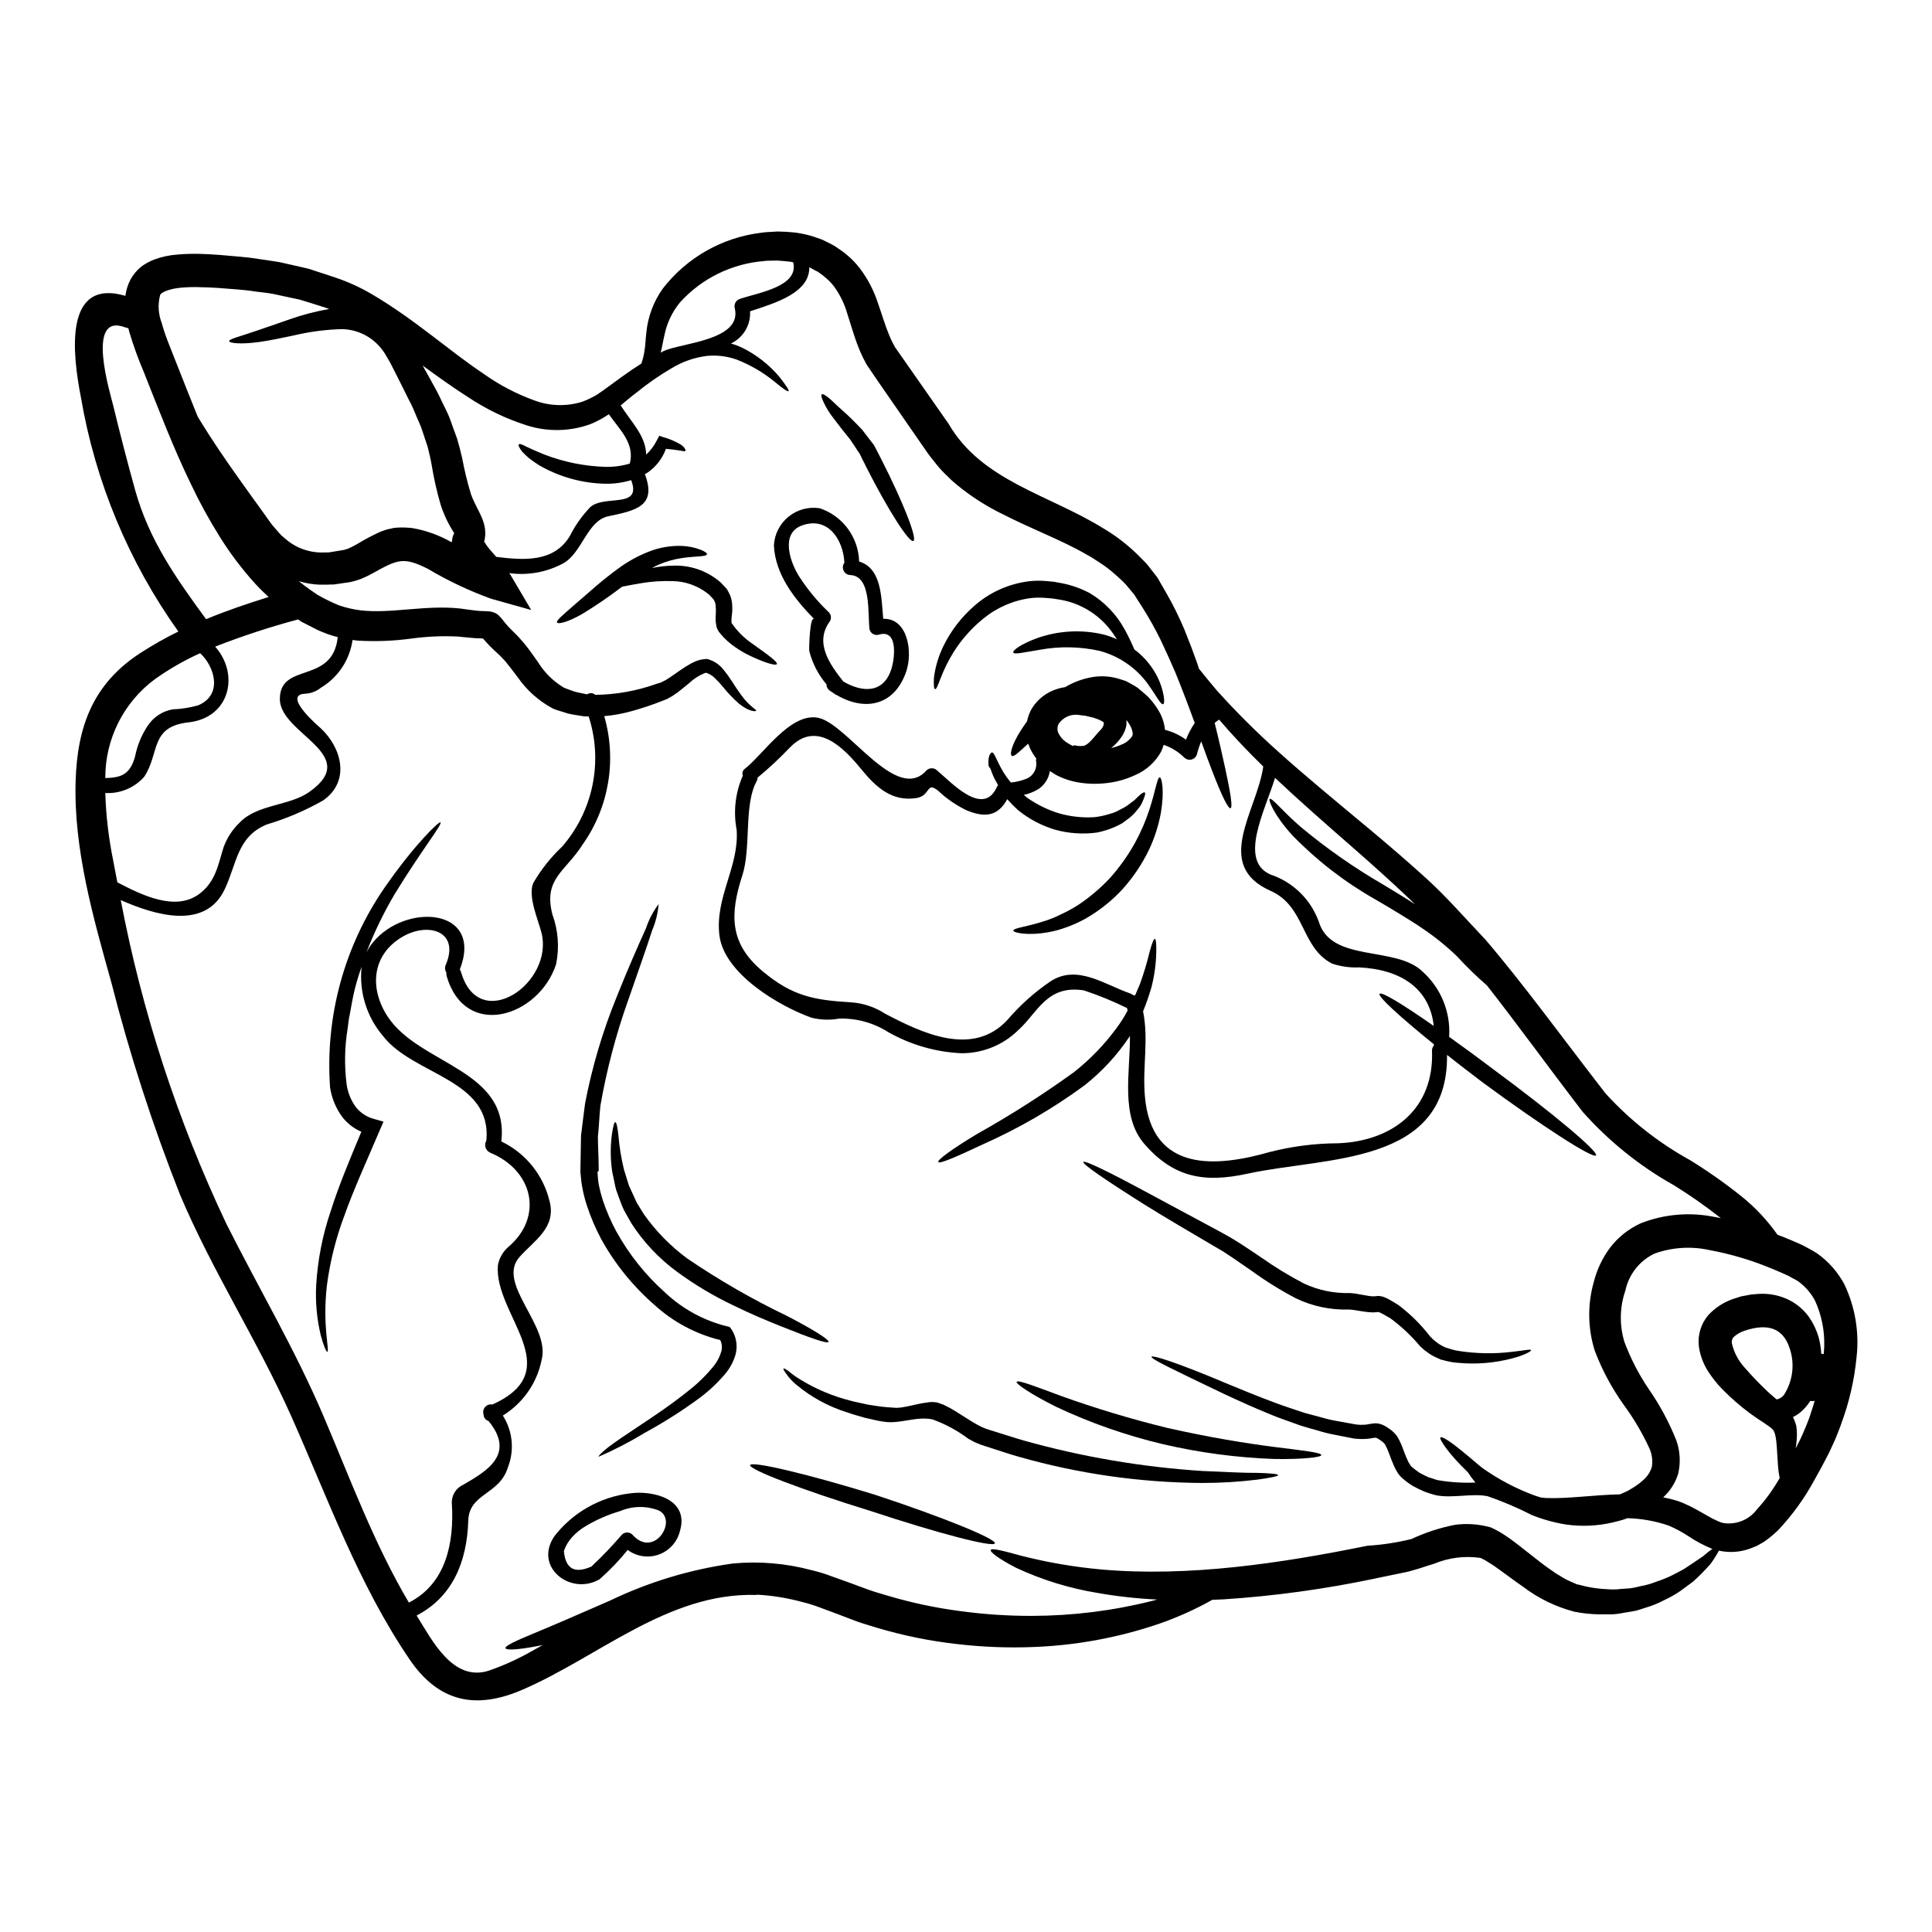 <?xml version="1.0" encoding="UTF-8"?>
<!-- Uploaded to: ICON Repo, www.svgrepo.com, Generator: ICON Repo Mixer Tools -->
<svg fill="#000000" width="800px" height="800px" version="1.1" viewBox="144 144 512 512" xmlns="http://www.w3.org/2000/svg">
 <g>
  <path d="m632.77 484.35c2.875 6.027 3.996 12.746 3.231 19.379-0.578 5.957-1.926 11.812-3.996 17.422-0.426 1.352-1.059 2.727-1.574 4.106-0.609 1.379-1.059 2.332-1.773 3.863-1.242 2.41-2.516 4.816-3.863 7.176h-0.004c-2.609 4.809-5.832 9.258-9.586 13.238-1.055 1.012-2.18 1.949-3.363 2.809-0.633 0.453-1.508 0.902-2.246 1.328-0.688 0.293-1.008 0.422-1.855 0.738-2.629 0.953-5.477 1.141-8.207 0.531-0.656 1.211-1.391 2.375-2.199 3.488-1.457 1.668-3.016 3.246-4.66 4.723-1.059 0.789-2.195 1.613-3.414 2.516-1.328 0.898-2.727 1.691-4.184 2.363-1.578 0.84-3.238 1.516-4.953 2.016-0.902 0.266-1.801 0.633-2.777 0.848-0.977 0.211-1.969 0.316-2.969 0.5v-0.004c-1.035 0.23-2.09 0.371-3.148 0.426h-3.445c-2.188-0.031-4.367-0.262-6.512-0.688-4.953-1.281-9.598-3.539-13.664-6.644-2.062-1.406-4.023-2.914-6.008-4.328-0.98-0.711-1.969-1.43-2.891-1.969h0.004c-0.75-0.512-1.547-0.957-2.379-1.324-4.152-0.605-8.387-0.074-12.258 1.535-1.27 0.395-2.543 0.789-3.812 1.215l-1.883 0.555-0.477 0.133-0.555 0.156-0.234 0.055-0.98 0.211c-2.621 0.527-5.269 1.086-7.941 1.641l-0.004 0.008c-13.207 2.777-26.594 4.606-40.062 5.481-0.953 0.055-1.883 0.082-2.832 0.105-4.531 2.543-9.277 4.68-14.188 6.379-10.77 3.664-22.02 5.734-33.387 6.144-6.711 0.258-13.43-0.008-20.098-0.789-7.199-0.805-14.312-2.254-21.254-4.328-1.773-0.578-3.68-1.082-5.348-1.691s-3.281-1.27-4.926-1.879c-1.641-0.605-3.18-1.18-4.766-1.773-1.488-0.574-3.008-1.051-4.555-1.43-3.848-1.059-7.797-1.719-11.781-1.969-0.273 0.031-0.547 0.051-0.82 0.051-23.191-0.582-41.539 16.418-61.742 25.129-12.203 5.266-22.109 3.441-29.945-8.129-13.555-19.965-21.555-42.508-31.324-64.418-8.922-19.992-20.914-38.441-29.441-58.617-7.266-18.375-13.355-37.199-18.23-56.348-4.793-17.102-10.031-35.453-9.445-53.402 0.449-14.352 4.606-25.656 17.074-33.781v-0.004c3.266-2.113 6.652-4.031 10.145-5.746-13.172-18.469-22-39.672-25.816-62.031-2.195-11.254-4.723-31.742 11.785-26.926h-0.004c0.191-1.488 0.637-2.93 1.324-4.262 0.711-1.324 1.676-2.492 2.832-3.445 1.066-0.789 2.234-1.43 3.469-1.906 2.051-0.758 4.199-1.215 6.383-1.348 1.918-0.16 3.844-0.211 5.769-0.16 1.969 0.051 3.469 0.156 5.375 0.293 3.523 0.344 6.992 0.504 10.484 1.109 1.746 0.27 3.469 0.477 5.215 0.789l5.238 1.18 2.598 0.605 2.363 0.789c1.574 0.5 3.125 1.004 4.66 1.535v-0.004c3.309 1.117 6.496 2.566 9.508 4.332 11.543 6.777 20.469 14.984 29.602 21.074 4.164 2.977 8.715 5.371 13.527 7.121 4.078 1.531 8.551 1.66 12.711 0.371 0.938-0.336 1.848-0.746 2.727-1.219 0.438-0.211 0.863-0.449 1.27-0.715l1.43-0.98c1.828-1.324 3.602-2.621 5.348-3.894 1.637-1.18 3.254-2.273 4.894-3.309l0.004 0.004c0.41-1.141 0.691-2.32 0.848-3.519 0.238-1.27 0.27-3.074 0.477-4.723 0.41-4.176 1.902-8.172 4.328-11.598 6.344-8.223 15.719-13.562 26.027-14.828 1.402-0.238 2.914-0.211 4.394-0.344 1.484 0.023 3.019 0.102 4.582 0.266 1.621 0.211 3.227 0.559 4.793 1.031l2.516 0.875 2.383 1.191 0.27 0.16 0.105 0.051 0.055 0.027 0.344 0.184 1.059 0.715v0.004c0.723 0.453 1.414 0.957 2.066 1.504 1.371 1.117 2.606 2.387 3.68 3.789 2.086 2.766 3.695 5.863 4.766 9.16 1.082 3.07 1.906 5.93 2.992 8.527 0.266 0.688 0.527 1.18 0.789 1.773l0.582 1.059 0.211 0.426 0.129 0.156c0.902 1.324 1.828 2.621 2.754 3.938 3.68 5.269 7.477 10.672 11.305 16.176 8.711 15.039 26.449 18.691 40.801 27.551h0.004c3.648 2.137 6.992 4.754 9.953 7.773 0.738 0.789 1.613 1.574 2.168 2.305 0.555 0.73 1.141 1.48 1.695 2.195l0.422 0.527 0.105 0.133 0.238 0.348 0.027 0.078 0.184 0.293 0.711 1.242c0.477 0.82 0.957 1.641 1.406 2.438h0.004c1.766 3.09 3.344 6.281 4.727 9.559 1.27 3.125 2.41 6.144 3.441 9.055 0.16 0.449 0.293 0.898 0.426 1.352 1.43 1.773 2.969 3.68 4.723 5.746l-0.004-0.004c5.18 5.754 10.672 11.223 16.449 16.375 6.777 6.117 14.957 12.844 24.355 20.68 4.688 3.918 9.664 8.18 14.855 12.895 5.191 4.715 10.09 10.352 15.516 16.07 10.191 11.914 20.414 26.051 31.883 40.824 6.457 7.09 14.035 13.062 22.434 17.688 4.688 2.894 9.199 6.07 13.504 9.508 3.668 2.941 6.902 6.387 9.609 10.23 0.531 0.211 1.035 0.371 1.539 0.582 1.453 0.582 2.992 1.242 4.328 1.828 0.793 0.348 1.559 0.742 2.305 1.18 0.816 0.406 1.605 0.867 2.359 1.375 3 2.129 5.461 4.926 7.191 8.168zm-5.481 18.5h0.004c0.523-4.891-0.293-9.836-2.363-14.297-1.086-1.988-2.606-3.711-4.449-5.031-0.492-0.312-1.004-0.598-1.535-0.844-0.527-0.344-1.086-0.637-1.668-0.875-1.43-0.637-2.672-1.18-4.023-1.723-5.219-2.16-10.648-3.766-16.203-4.793-4.852-1.074-9.91-0.754-14.586 0.926-3.973 1.895-6.832 5.535-7.734 9.84-1.5 4.363-1.594 9.086-0.266 13.504 1.656 4.457 3.844 8.695 6.516 12.629 2.918 4.215 5.352 8.742 7.254 13.504 1.012 2.836 1.184 5.906 0.504 8.84-0.734 2.41-2.109 4.582-3.973 6.277 1.281 0.246 2.543 0.562 3.789 0.953 4.844 1.641 8.762 4.894 11.941 5.82 3.465 0.629 6.988-0.754 9.105-3.57 2.312-2.539 4.336-5.328 6.035-8.316-0.23-1.07-0.379-2.16-0.449-3.254-0.082-1.379-0.184-3.047-0.32-5.004-0.133-1.773-0.371-4.106-1.18-4.688-0.609-0.766-3.332-2.277-5.797-4.106-2.633-1.949-5.109-4.098-7.41-6.43-1.395-1.43-2.644-2.992-3.738-4.66-1.297-1.996-2.152-4.242-2.512-6.594-0.41-3.051 0.508-6.133 2.512-8.469 1.793-1.926 4.031-3.383 6.516-4.242l1.641-0.527 0.184-0.055 0.105-0.051c0.051 0 0.449-0.105 0.449-0.105l0.344-0.055 0.691-0.129c0.473-0.105 0.871-0.184 1.402-0.27l1.934-0.156c2.5-0.168 5.004 0.258 7.309 1.242 2.289 0.98 4.285 2.531 5.801 4.504 1.312 1.785 2.289 3.797 2.883 5.93 0.359 1.371 0.578 2.769 0.66 4.184 0.215 0.02 0.422 0.051 0.633 0.098zm-3.336 15.438c0.348-1.008 0.66-2.012 0.953-3.047-0.391 0.074-0.789 0.086-1.18 0.027-0.754 1.223-1.715 2.305-2.836 3.203-0.539 0.418-1.125 0.773-1.746 1.059 0.391 0.766 0.691 1.574 0.902 2.41 0.113 0.734 0.164 1.477 0.156 2.223-0.012 1.188-0.117 2.371-0.32 3.543-0.027 0.055-0.027 0.133-0.051 0.188 0.426-0.852 0.875-1.668 1.297-2.543s1.086-2.41 1.539-3.523 0.914-2.262 1.289-3.531zm-7.203-4.609c2.449-3.777 2.973-8.488 1.406-12.707-1.691-4.871-5.586-6.406-11.781-4.328-1.078 0.344-2.07 0.91-2.914 1.664-0.426 0.441-0.613 1.062-0.504 1.668 0.562 2.461 1.77 4.727 3.496 6.566 1.926 2.223 3.969 4.344 6.117 6.356 0.738 0.688 1.508 1.324 2.273 1.969h0.004c0.75-0.16 1.426-0.578 1.902-1.18zm-18.289-47.16c0.527 0.082 1.031 0.211 1.574 0.293-3.965-3.125-8.102-6.023-12.391-8.684-9.094-5.094-17.273-11.672-24.199-19.461-9.398-12.234-17.527-23.512-25.414-33.547v0.004c-2.773-2.394-5.402-4.949-7.871-7.652-2.844-2.754-5.926-5.242-9.215-7.441-1.828-1.27-3.836-2.488-5.93-3.785-2.094-1.301-4.328-2.594-6.617-3.938h-0.004c-8.023-4.559-15.363-10.227-21.805-16.832-4.953-5.402-6.492-9.445-6.117-9.746 0.578-0.449 3.281 3.148 8.312 7.477 6.84 5.695 14.145 10.797 21.844 15.254 2.277 1.375 4.504 2.723 6.621 4.051 0.582 0.371 1.137 0.738 1.719 1.137-0.555-0.555-1.113-1.137-1.691-1.668-4.953-4.684-9.746-8.973-14.328-12.988-7.914-6.906-14.957-13.102-21.047-18.848-2.754 8.867-9.668 21.867-1.242 25.605v-0.004c5.973 1.98 10.707 6.598 12.84 12.52 3.309 10.961 20.469 6.25 27.551 13.266 4.84 4.375 7.414 10.723 6.984 17.234 3.543 2.543 7.438 5.375 11.465 8.422 15.914 11.73 28.199 22.043 27.457 23.008-0.738 0.965-14.273-7.731-30.184-19.461-3.281-2.488-6.406-4.898-9.293-7.176 0.344 29.391-32.09 26.926-52.922 31.488-11.336 2.461-19.488 1.086-27.273-7.871-6.406-7.383-3.785-18.715-3.836-28.645v-0.004c-0.07 0.094-0.133 0.191-0.188 0.293-3.258 4.867-7.262 9.191-11.863 12.816-8.359 6.148-17.363 11.375-26.848 15.594-7.086 3.332-11.594 5.293-11.887 4.723-0.293-0.57 3.629-3.445 10.406-7.523l0.004 0.004c8.82-4.941 17.352-10.387 25.547-16.309 4.258-3.359 8.043-7.277 11.254-11.648 1.105-1.477 2.094-3.039 2.957-4.668-0.051-0.234-0.129-0.477-0.184-0.738h-0.004c-0.062 0.008-0.125-0.004-0.184-0.027-3.625-1.777-7.367-3.305-11.199-4.578-9.875-1.574-12.262 5.926-17.422 10.535v0.004c-3.988 3.918-9.359 6.113-14.957 6.113-6.875-0.297-13.582-2.231-19.562-5.641-3.867-2.445-8.375-3.68-12.945-3.539-2.426 0.438-4.918 0.359-7.312-0.238-8.496-3.019-23.113-11.594-24.402-21.762-1.27-10.09 5.269-18.27 4.555-28.039-0.918-4.84-0.344-9.844 1.641-14.352-0.258-0.664-0.027-1.418 0.555-1.828 4.793-3.707 12.125-15.09 19.516-13.477 7.731 1.695 20.68 22.848 28.594 13.926 0.781-0.766 2.031-0.766 2.809 0 3.543 2.914 12.203 12.594 15.859 4.367l-0.004 0.004c0.086-0.156 0.191-0.301 0.32-0.422-0.105-0.211-0.211-0.395-0.293-0.582h0.004c-0.656-1.066-1.184-2.203-1.578-3.391-0.105-0.504-0.688-0.98-0.688-1.406v-1.137c0-1.352 0.609-2.144 0.902-2.195 0.715-0.211 1.484 3.121 3.938 6.566 0.32 0.449 0.742 0.902 1.086 1.402v-0.004c1.504-0.133 2.977-0.5 4.367-1.086 1.75-0.848 2.703-2.777 2.305-4.684 0-0.195 0.027-0.391 0.078-0.582-0.934-1.18-1.656-2.512-2.141-3.934-0.027 0.023-0.055 0.051-0.078 0.051-2.305 2.117-3.734 3.523-4.262 3.176-0.527-0.348-0.211-2.168 1.508-5.293h-0.004c0.77-1.324 1.609-2.606 2.516-3.84 0.234-1.211 0.676-2.375 1.297-3.445 1.512-2.434 3.84-4.246 6.566-5.113 0.73-0.25 1.484-0.426 2.25-0.527 2.258-1.348 4.742-2.254 7.336-2.68 2.309-0.363 4.668-0.199 6.906 0.477l1.75 0.555c0.555 0.238 1.082 0.586 1.641 0.875 0.559 0.289 1.059 0.609 1.574 0.953l1.406 1.18 1.375 1.219 1.141 1.301c0.867 1.062 1.609 2.215 2.227 3.441 0.582 1.266 0.957 2.617 1.109 4.004 2 0.504 3.887 1.387 5.555 2.602 0.59-1.559 1.367-3.039 2.316-4.41-1.484-4.106-3.203-8.633-5.191-13.527-1.18-2.703-2.434-5.535-3.809-8.418v-0.004c-1.453-2.957-3.062-5.84-4.82-8.629-0.453-0.688-0.902-1.434-1.379-2.144l-0.688-1.086-0.16-0.266-0.477-0.555c-0.582-0.688-1.16-1.406-1.77-2.121-0.562-0.605-1.152-1.18-1.777-1.719-1.246-1.164-2.559-2.254-3.938-3.258-1.508-0.953-2.965-2.039-4.633-2.914-6.516-3.785-14.297-6.644-22.344-10.75v0.004c-4.262-2.086-8.266-4.652-11.941-7.652-0.969-0.781-1.891-1.621-2.754-2.516-0.926-0.867-1.793-1.797-2.594-2.777-0.789-1.035-1.617-1.969-2.387-3.047l-1.969-2.832c-3.809-5.512-7.547-10.934-11.227-16.227-0.902-1.352-1.797-2.648-2.699-3.973l-0.184-0.238-0.32-0.555-0.078-0.133-0.266-0.527-0.555-1.059c-0.375-0.848-0.824-1.746-1.113-2.543-1.301-3.227-2.117-6.352-3.019-9.055l0.004-0.004c-0.715-2.457-1.824-4.781-3.285-6.883-0.688-0.941-1.484-1.797-2.379-2.543-0.441-0.406-0.91-0.781-1.406-1.117l-0.66-0.477-0.234-0.129-0.48-0.238-1.613-0.875c0.105 6.777-8.973 9.477-15.699 11.676h-0.004c0.215 3.609-1.785 6.984-5.055 8.527 0.934 0.262 1.844 0.598 2.723 1.004 3.914 1.887 7.379 4.586 10.168 7.918 1.746 2.223 2.57 3.496 2.363 3.707-0.207 0.211-1.484-0.633-3.652-2.465-3.055-2.5-6.488-4.5-10.168-5.93-2.547-0.887-5.262-1.207-7.945-0.926-3.219 0.422-6.32 1.504-9.105 3.18-3.383 1.973-6.606 4.211-9.641 6.691-1.297 0.98-2.594 2.094-3.973 3.231 2.863 4.504 6.648 8.051 6.754 13.027h0.004c1.125-1.035 2.059-2.266 2.754-3.629l0.715-1.352 1.086 0.371c1.625 0.449 3.184 1.113 4.633 1.969 1.082 0.742 1.379 1.539 1.18 1.695-0.195 0.156-0.789-0.023-1.828-0.184-0.789-0.133-1.883-0.238-3.309-0.395h0.004c-0.945 2.606-2.691 4.844-4.992 6.387-0.188 0.117-0.383 0.223-0.582 0.316 3.148 8.445-2.144 9.586-9.691 11.172-5.613 1.18-6.883 9.562-11.859 12.422-4.387 2.398-9.426 3.328-14.379 2.644 0.078 0.105 0.156 0.211 0.238 0.348l5.559 9.422-10.586-2.965c-5.824-2.102-11.438-4.754-16.758-7.918-6.516-3.281-8.051-2.512-14.535 1.086l-1.574 0.824-1.773 0.789-0.004-0.004c-0.676 0.246-1.363 0.461-2.062 0.633l-0.531 0.133-0.582 0.105-0.789 0.105c-1.031 0.156-2.066 0.316-3.07 0.449-1.246 0.055-2.57 0.055-3.812 0.055v0.004c-1.867-0.082-3.719-0.395-5.512-0.93 0.953 0.789 1.969 1.535 2.965 2.25 0.688 0.477 1.328 0.93 1.969 1.352 1.867 1.078 3.801 2.023 5.797 2.836 1.84 0.617 3.742 1.051 5.668 1.293 8.078 0.93 16.973-1.453 26.238-0.5 1.059 0.129 2.117 0.289 3.148 0.422 1.031 0.133 2.117 0.266 2.832 0.266l0.66 0.027 0.902 0.027c0.582 0.039 1.156 0.172 1.695 0.391 0.445 0.176 0.848 0.445 1.18 0.789 0.27 0.266 0.559 0.582 0.742 0.789l0.211 0.293 0.004-0.004c0.535 0.711 1.109 1.391 1.719 2.039 0.66 0.66 1.297 1.324 1.969 1.969l0.238 0.238 0.32 0.344 0.133 0.133 0.477 0.555 0.953 1.086c1.43 1.77 2.566 3.441 3.598 4.894v0.004c1.66 2.688 3.926 4.945 6.621 6.594l0.211 0.133 0.531 0.211 1.215 0.449 1.215 0.422h0.004c0.34 0.102 0.688 0.18 1.035 0.238 0.688 0.133 1.352 0.266 2.012 0.426h0.191c0.656-0.445 1.535-0.379 2.117 0.16 5.582-0.066 11.113-1.07 16.363-2.965l0.93-0.266 0.184-0.105 0.449-0.211c0.492-0.223 0.961-0.484 1.406-0.789 0.953-0.609 1.969-1.352 2.965-2.039 1.008-0.707 2.051-1.363 3.125-1.969 0.574-0.309 1.176-0.57 1.797-0.785 0.707-0.207 1.438-0.332 2.172-0.371l0.102-0.027 0.16 0.027h0.004c1.719 0.434 3.242 1.434 4.328 2.836 0.809 0.988 1.559 2.023 2.254 3.098 0.965 1.57 2.016 3.094 3.148 4.551 1.855 2.273 3.336 2.887 3.231 3.227-0.027 0.27-1.988 0.238-4.555-1.906v0.004c-1.465-1.285-2.82-2.695-4.051-4.211-0.719-0.895-1.5-1.746-2.328-2.539-0.656-0.676-1.48-1.172-2.387-1.434-1.672 0.637-3.199 1.602-4.5 2.836-0.93 0.742-1.828 1.512-2.969 2.387-0.605 0.395-1.324 0.953-1.852 1.215l-0.426 0.238-0.234 0.129-0.098 0.078-0.375 0.156-0.926 0.371c-2.711 1.078-5.477 2.004-8.289 2.781-2.371 0.664-4.801 1.109-7.254 1.324 3.363 11.633 1.25 24.164-5.742 34.047-4.609 7.231-10.434 9.027-7.996 18.5h-0.004c1.551 4.227 1.891 8.805 0.98 13.215-4.582 13.953-24.094 20.148-29.016 3.07-0.066-0.297-0.086-0.602-0.055-0.902-0.398-0.582-0.469-1.324-0.184-1.969 3.863-9-4.66-11.492-11.488-7.477-8.023 4.723-8.844 13.555-3.894 21.129 8.418 12.816 32.301 13.926 30.129 33.094 6.398 3.07 11.082 8.848 12.762 15.742 1.934 7.125-4.156 10.566-7.992 14.934-6.144 7.047 8.34 18.164 5.902 27.246-1.23 6.121-4.953 11.453-10.273 14.719 2.629 4.113 3.121 9.238 1.324 13.777-2.25 7.281-10.273 6.777-10.484 14.082-0.344 11.203-4.394 20.332-13.684 25.129 0.023 0.051 0.078 0.129 0.105 0.184 3.938 6.25 9.5 17.578 19.113 14.402h-0.004c3.793-1.32 7.461-2.977 10.961-4.949 1.086-0.609 2.172-1.219 3.281-1.832-0.527 0.133-1.086 0.238-1.574 0.32-5.242 1.004-8.18 1.109-8.34 0.531-0.16-0.578 2.519-1.855 7.387-3.867 4.793-1.969 11.703-4.977 20.305-8.734h0.004c10.289-4.945 21.285-8.266 32.594-9.84 6.961-0.645 13.977-0.051 20.73 1.746 1.773 0.41 3.516 0.938 5.215 1.578 1.641 0.582 3.309 1.18 5.004 1.797 1.691 0.617 3.285 1.219 4.953 1.828 1.664 0.605 3.231 1.008 4.844 1.512v-0.004c6.434 1.934 13.016 3.332 19.68 4.188 6.238 0.844 12.527 1.258 18.82 1.242 10.695-0.02 21.348-1.34 31.723-3.938 0.531-0.129 1.008-0.266 1.484-0.395v0.004c-5.312-0.246-10.602-0.828-15.836-1.75-7.453-1.219-14.703-3.453-21.551-6.648-4.688-2.41-6.961-4.207-6.754-4.723 0.238-0.605 3.098 0.16 8.078 1.512 6.918 1.77 13.965 2.981 21.074 3.625 23.301 2.094 47.977-1.668 70.668-6.273 3.926-0.238 7.828-0.836 11.648-1.773 3.703-1.734 7.609-3.008 11.625-3.785 3.035-0.391 6.121-0.188 9.078 0.605l0.266 0.055 0.105 0.051v0.004c1.457 0.648 2.852 1.438 4.156 2.359 1.215 0.789 2.25 1.613 3.254 2.383 1.969 1.535 3.863 3.019 5.746 4.504 0.902 0.711 1.828 1.352 2.699 1.969l0.004-0.004c0.852 0.641 1.746 1.223 2.676 1.746 0.82 0.535 1.688 0.996 2.594 1.375l1.27 0.555 0.32 0.16 0.766 0.156v0.004c1.922 0.543 3.891 0.898 5.879 1.059l2.566 0.156c0.859 0.023 1.719-0.02 2.57-0.129 0.875-0.051 1.719-0.133 2.539-0.184 0.801-0.125 1.598-0.293 2.383-0.504 1.523-0.258 3.012-0.676 4.449-1.246 1.344-0.438 2.656-0.965 3.934-1.574 1.18-0.605 2.301-1.18 3.332-1.746 1.969-1.27 3.652-2.461 5.059-3.391 0.98-0.848 1.773-1.48 2.488-1.969v0.004c-2.215-0.902-4.336-2.027-6.324-3.363-1.652-1.09-3.398-2.031-5.219-2.809-3.539-1.219-7.242-1.879-10.984-1.969-0.211 0.078-0.426 0.156-0.609 0.234-1.004 0.348-2.223 0.637-3.309 0.902h-0.004c-4.051 0.945-8.242 1.125-12.363 0.531-3.082-0.496-6.102-1.332-9-2.492-3.766-1.926-7.656-3.59-11.652-4.977-4.078-0.898-9.344 0.609-13.82-0.289h0.004c-1.023-0.266-2.031-0.586-3.019-0.957-1.098-0.465-2.168-0.988-3.203-1.574-1.016-0.637-1.973-1.363-2.859-2.168-0.484-0.461-0.895-0.992-1.219-1.574-0.32-0.5-0.594-1.027-0.82-1.574-0.902-2.012-1.434-3.973-2.172-5.266-0.07-0.168-0.16-0.332-0.266-0.48l-0.238-0.234c-0.027-0.184-0.582-0.477-0.848-0.715v-0.004c-0.285-0.207-0.586-0.391-0.898-0.555-0.266-0.105-0.316-0.156-0.5-0.133-0.348-0.023-1.539 0.297-2.543 0.32v-0.004c-1 0.055-2 0.027-2.992-0.078-1.746-0.344-3.445-0.688-5.117-1.004-1.598-0.293-3.176-0.688-4.723-1.18-1.508-0.426-2.992-0.824-4.394-1.27-2.781-1.035-5.457-1.883-7.836-2.887-4.844-1.969-8.949-3.863-12.496-5.512-14.086-6.754-19.383-9.27-19.195-9.84 0.184-0.477 5.957 1.18 20.332 7.254 3.602 1.484 7.731 3.203 12.523 4.977 2.41 0.93 5.004 1.695 7.731 2.648 1.379 0.371 2.805 0.742 4.262 1.137h0.004c1.492 0.449 3.012 0.805 4.551 1.059 1.574 0.297 3.148 0.586 4.816 0.875h0.004c0.746 0.098 1.5 0.117 2.25 0.055 0.789 0 1.324-0.293 2.805-0.371h0.004c0.73 0 1.453 0.164 2.117 0.477 0.52 0.246 1.016 0.539 1.48 0.875 0.477 0.305 0.922 0.66 1.324 1.059 0.234 0.266 0.504 0.531 0.715 0.789v-0.004c0.18 0.25 0.34 0.516 0.477 0.789 1.137 2.039 1.574 3.938 2.363 5.559 0.137 0.406 0.332 0.789 0.582 1.137 0.16 0.312 0.367 0.598 0.609 0.852 0.664 0.559 1.352 1.082 2.066 1.574 0.82 0.453 1.574 0.824 2.461 1.219 0.953 0.234 1.641 0.609 2.648 0.789v-0.004c3.211 0.531 6.465 0.727 9.715 0.586-0.727-0.867-1.398-1.777-2.012-2.727-5.481-5.269-7.625-8.895-7.281-9.215 1.059-0.824 9.93 7.227 11.094 8.051 4.227 3.008 8.828 5.445 13.688 7.254 0.609 0.207 1.246 0.422 1.883 0.605 0.52 0.074 1.047 0.117 1.574 0.137 5.512 0.211 11.914-0.789 19.383-0.98 0.555-0.234 1.082-0.477 1.641-0.738l0.234-0.105 0.211-0.105 0.609-0.371c0.395-0.238 0.82-0.449 1.18-0.715l0.004-0.004c0.75-0.473 1.461-1.016 2.117-1.613 1.168-0.949 2.019-2.234 2.438-3.684 0.238-1.566 0.047-3.164-0.559-4.633-1.871-4.106-4.16-8.008-6.828-11.648-3.188-4.438-5.785-9.273-7.731-14.379-1.883-5.918-1.984-12.262-0.293-18.238 0.812-3.234 2.242-6.285 4.211-8.98 2.148-2.856 4.981-5.129 8.234-6.613 6.254-2.457 13.09-3.035 19.668-1.664zm-74.504-45.473c-0.004-0.105 0.004-0.211 0.023-0.316-9-7.281-14.879-12.652-14.375-13.344 0.504-0.688 6.195 2.805 14.352 8.496-1.086-10.031-8.844-14.984-19.75-15.512h-0.004c-2.441 0.105-4.883-0.234-7.203-1.008-8.34-4.328-6.992-15.145-16.285-19.285-15.305-6.805-3.652-21.051-1.934-32.938-4.555-4.449-8.418-8.582-11.703-12.445-0.426 0.293-0.789 0.582-1.18 0.875 1.18 4.723 2.09 8.789 2.805 12.074 1.43 6.617 2.012 10.352 1.402 10.535-0.609 0.184-2.273-3.176-4.723-9.504-0.926-2.363-1.934-5.117-3.047-8.207h0.004c-0.473 1.113-0.852 2.266-1.137 3.441-0.207 0.672-0.746 1.188-1.422 1.367-0.68 0.176-1.402-0.012-1.91-0.492-1.543-1.539-3.418-2.699-5.484-3.391-0.176 0.609-0.398 1.199-0.66 1.777-1.516 2.762-3.91 4.941-6.805 6.195-2.445 1.152-5.066 1.887-7.754 2.172-2.668 0.312-5.363 0.211-8-0.297-1.383-0.277-2.731-0.703-4.023-1.266l-0.504-0.238-0.238-0.105-0.477-0.234-0.688-0.426c-0.344-0.211-0.66-0.395-1.004-0.637v-0.004c-0.297 1.953-1.402 3.695-3.047 4.793-1.195 0.719-2.504 1.238-3.867 1.535 0.32 0.238 0.633 0.504 0.953 0.789v-0.004c2.598 1.82 5.465 3.215 8.5 4.133 3.019 0.844 6.164 1.176 9.297 0.98 1.344-0.156 2.672-0.441 3.965-0.848 0.59-0.156 1.164-0.352 1.727-0.586 0.527-0.266 1.031-0.527 1.508-0.789v0.004c0.883-0.434 1.711-0.977 2.461-1.613 0.648-0.426 1.234-0.93 1.75-1.508 0.953-0.902 1.613-1.352 1.879-1.219 0.266 0.129 0.105 0.902-0.477 2.223h-0.004c-0.305 0.82-0.762 1.574-1.348 2.223-0.707 0.953-1.543 1.801-2.488 2.516-0.531 0.395-1.086 0.789-1.668 1.219-0.652 0.375-1.324 0.707-2.012 1.004-1.516 0.66-3.102 1.148-4.723 1.461-3.715 0.492-7.488 0.223-11.098-0.785-3.562-1.078-6.879-2.84-9.77-5.184-0.996-0.91-1.941-1.875-2.832-2.887-2.383 4.367-5.691 5.059-10.75 2.965-2.738-1.316-5.262-3.039-7.477-5.117-3.309-2.754-1.988 1.242-5.852 1.855-6.461 1.008-10.672-2.805-14.641-7.68-4.633-5.664-11.754-12.988-18.797-5.797l-0.008-0.004c-2.723 2.863-5.613 5.562-8.656 8.078 0 0.332-0.082 0.66-0.242 0.953-3.441 6.223-1.402 17.605-3.785 24.938-3.332 10.301-3.469 18.004 5.348 25.391 7.969 6.691 13.777 7.68 23.617 8.266 3.172 0.242 6.234 1.281 8.898 3.019 9.289 4.844 23.137 11.758 32.434 1.574 3.312-3.863 7.125-7.273 11.332-10.141 7.086-4.656 14.43 0.875 21.152 3.18 0.285 0.094 0.543 0.246 0.766 0.449 0.18 0 0.359 0.027 0.531 0.078 0.449-1.031 0.875-2.012 1.27-2.965h0.004c1.039-2.871 1.918-5.797 2.625-8.766 0.578-2.066 1.031-3.258 1.324-3.258 0.293 0 0.449 1.27 0.395 3.543h-0.004c-0.066 3.188-0.512 6.359-1.32 9.445-0.621 2.109-1.344 4.188-2.176 6.223 1.535 7.57-0.184 14.613 0.477 22.434 1.719 20.547 19.246 18.797 33.043 14.852 5.945-1.527 12.055-2.309 18.191-2.324 14.508-0.586 25.496-9.137 24.859-24.574-0.012-0.465 0.148-0.918 0.453-1.27zm-80.012-81.836c0.555-0.555 0.129-2.488-1.434-4.398 0 0.449 0.027 0.93 0 1.352-0.188 1.051-0.586 2.055-1.18 2.941-0.77 1.199-1.738 2.254-2.863 3.125 0.938-0.207 1.852-0.508 2.727-0.902 1.109-0.414 2.066-1.152 2.75-2.117zm-7.414-3.707c-0.051-0.051-0.078-0.078-0.051-0.133-0.105 0-0.133 0-0.105-0.023l-0.004-0.004c-0.652-0.426-1.367-0.758-2.117-0.977-0.133-0.055-0.238-0.105-0.395-0.16l-0.582-0.129-1.215-0.293-0.609-0.133c-0.055 0-0.293-0.023-0.371-0.023l-0.98-0.133v-0.004c-2.16-0.391-4.344 0.535-5.562 2.359-0.375 0.738-0.402 1.602-0.078 2.363 0.453 0.965 1.145 1.793 2.012 2.41 0.32 0.238 0.875 0.504 1.301 0.789l0.527 0.27h0.078l0.105-0.078 0.238-0.105v-0.008c0.707 0.199 1.445 0.262 2.172 0.188h0.023c1.18 0 2.57-1.773 3.863-3.285 0.609-0.762 1.301-1.215 1.574-1.969h0.004c0.133-0.289 0.191-0.605 0.168-0.922zm-96.453-112.29c4.871-1.664 15.699-3.254 14.137-9.691l-0.711-0.156c-1.18-0.156-2.363-0.234-3.523-0.316-1.18 0.051-2.363-0.027-3.543 0.129v0.004c-8.5 0.688-16.422 4.578-22.168 10.879-2.125 2.555-3.57 5.606-4.207 8.867-0.395 1.613-0.559 2.992-0.98 4.527 0.234-0.129 0.504-0.266 0.738-0.395 4.66-2.219 21-2.805 18.895-11.414-0.262-1.043 0.336-2.109 1.363-2.434zm-39.715 55.23c3.863-3.496 13.824 0.555 10.91-7.199-2.156 0.652-4.398 0.973-6.648 0.953-6.254-0.09-12.379-1.785-17.789-4.922-1.008-0.664-1.883-1.246-2.648-1.855h-0.004c-0.629-0.543-1.227-1.117-1.797-1.723-0.789-1.031-1.113-1.691-0.902-1.93 0.211-0.234 0.93 0 2.066 0.633l1.969 0.902c0.789 0.344 1.695 0.711 2.699 1.137 5.227 2.023 10.762 3.133 16.363 3.285 2.141 0.039 4.277-0.258 6.328-0.875 1.352-5.348-2.594-8.844-5.562-13.078-1.539 1.059-3.188 1.949-4.922 2.648-5.441 1.961-11.383 2.062-16.891 0.289-5.516-1.762-10.758-4.297-15.57-7.519-4.051-2.566-7.992-5.43-11.965-8.312 1.004 1.773 2.012 3.574 3.043 5.481 0.789 1.355 1.484 2.805 2.199 4.328 0.715 1.523 1.508 2.914 2.09 4.582s1.18 3.281 1.801 4.977c0.555 1.883 0.898 3.203 1.324 5.059v-0.004c0.602 3.273 1.391 6.508 2.363 9.691 1.641 4.606 4.789 7.477 3.469 12.762 0.32-0.105 0.184 0.055 0.238 0.055 0.023 0.078 0.156 0.266 0.207 0.395 0.238 0.344 0.531 0.766 0.875 1.18 0.559 0.688 1.219 1.406 1.91 2.199 7.016 0.848 15.219 1.613 19.512-5.562h-0.004c1.402-2.769 3.199-5.32 5.336-7.574zm-7.477 90.02-0.004 0.004c8.297-9.48 11-22.621 7.125-34.605-0.395 0-0.789-0.027-1.219-0.027-0.953-0.129-1.934-0.316-2.938-0.477-0.477-0.105-1.008-0.156-1.43-0.293l-1.219-0.395-1.242-0.371-0.633-0.211-0.133-0.051-0.078-0.027c-0.055 0-0.371-0.156-0.477-0.184l-0.027-0.027-0.32-0.156-0.004-0.004c-3.621-1.973-6.731-4.766-9.078-8.152-1.18-1.574-2.277-2.992-3.281-4.234l-1.008-1.059-0.5-0.531-0.027-0.023-0.027-0.027-0.309-0.266c-0.789-0.715-1.508-1.434-2.277-2.172-0.578-0.633-1.215-1.301-1.797-1.969l-0.449-0.023h-0.004c-1.105-0.012-2.211-0.082-3.309-0.215-1.031-0.105-2.039-0.211-3.098-0.293v0.004c-4.062-0.188-8.129 0-12.156 0.555-4.719 0.637-9.488 0.816-14.242 0.531l-1.301-0.16 0.004-0.004c-0.742 5.269-3.828 9.922-8.391 12.656-1.141 0.922-2.539 1.473-4 1.574-6.777 0.133 4.023 9.215 3.938 9.137 5.512 5.117 7.996 13.98 0.688 19.141-4.727 2.688-9.746 4.828-14.957 6.379-7.941 3.258-7.941 10.512-11.199 17.262-5.117 10.699-18.242 6.883-27.508 2.781v0.004c5.656 29.66 15.059 58.484 27.984 85.773 8.582 17.078 18.293 33.457 25.789 51.074 7.043 16.531 13.383 33.781 22.586 49.32 9.664-4.894 12.07-15.512 11.383-26.316-0.105-2.133 1.133-4.109 3.098-4.949 6.012-3.519 13.926-7.992 6.621-16.867-0.758-0.219-1.285-0.906-1.301-1.691-0.234-0.691-0.082-1.457 0.398-2.008 0.477-0.551 1.215-0.805 1.934-0.664 20.359-9.164 0.348-23.828 1.457-36.883l-0.004-0.004c0.348-1.934 1.359-3.688 2.863-4.949 9.188-7.871 6.594-20.172-4.93-24.91v-0.004c-0.57-0.258-1.008-0.75-1.199-1.352-0.191-0.598-0.121-1.25 0.199-1.797 1.613-16.336-19.461-17.344-27.43-27.828h-0.004c-4.293-5.062-6.32-11.664-5.609-18.266-0.293 0.848-0.609 1.668-0.848 2.516-0.699 2.191-1.258 4.426-1.668 6.691-0.211 1.18-0.449 2.363-0.66 3.602h-0.004c-0.129 0.559-0.227 1.121-0.289 1.691l-0.238 1.855h-0.004c-0.801 4.894-0.887 9.879-0.262 14.797 0.305 2.16 1.133 4.215 2.41 5.984 1.242 1.578 2.973 2.703 4.922 3.203l2.438 0.688-0.98 2.277c-3.469 8.156-6.906 15.645-9.371 22.586v0.004c-2.269 6.012-3.832 12.266-4.66 18.637-1.215 10.777 0.824 17.344 0.105 17.504-0.266 0-0.953-1.539-1.746-4.477-1.023-4.332-1.422-8.793-1.184-13.238 0.402-6.691 1.699-13.301 3.867-19.648 2.09-6.621 5.031-13.605 8.102-20.969l-0.004 0.004c-1.949-0.84-3.66-2.148-4.977-3.816-1.746-2.332-2.883-5.062-3.312-7.941-1.332-18.793 3.777-37.48 14.484-52.98 8.074-11.621 14.43-17.578 14.773-17.262 0.609 0.453-4.894 7.203-12.098 18.957-2.938 4.977-5.465 10.191-7.551 15.582 0.484-0.961 1.07-1.867 1.746-2.699 8.582-10.562 29.414-9.293 23.035 7.176v-0.004c0.141 0.195 0.246 0.414 0.312 0.645 4.789 16.652 24.754 2.969 21.312-10.43-0.789-3.203-3.629-9.531-2.195-13.078v-0.004c2.047-3.547 4.598-6.781 7.574-9.598zm-29.074-81.332c0.066-0.648 0.254-1.277 0.555-1.852-1.551-2.375-2.773-4.949-3.629-7.652-1-3.453-1.789-6.965-2.363-10.516-0.238-1.457-0.715-3.363-1.035-4.684-0.477-1.457-0.953-2.887-1.43-4.289-0.422-1.43-1.18-2.832-1.719-4.211-0.539-1.379-1.18-2.754-1.906-4.102-1.328-2.703-2.652-5.352-3.973-7.941-0.348-0.637-0.66-1.27-0.98-1.91-0.32-0.527-0.637-1.059-0.93-1.574h0.004c-0.555-1.02-1.238-1.961-2.039-2.805-2.812-3.055-6.875-4.652-11.02-4.328-3.898 0.188-7.769 0.738-11.566 1.645-3.496 0.738-6.543 1.375-9.086 1.719-5.188 0.711-7.871 0.266-7.965-0.211-0.078-0.582 2.699-1.18 7.281-2.777 2.363-0.789 5.238-1.801 8.605-2.969h-0.004c3.457-1.234 7.012-2.164 10.629-2.777-0.277-0.125-0.559-0.23-0.848-0.32-1.574-0.504-3.098-0.98-4.688-1.484l-2.363-0.711-2.246-0.477c-1.512-0.32-3.019-0.664-4.555-0.98-1.535-0.316-3.203-0.453-4.793-0.66-3.203-0.531-6.59-0.664-9.926-0.957-1.574-0.102-3.543-0.207-5.059-0.207v-0.004c-1.574-0.051-3.152-0.004-4.723 0.133-3.047 0.27-5.512 1.219-5.641 2.094-0.598 2.406-0.438 4.938 0.457 7.25 0.441 1.613 0.969 3.207 1.574 4.766l1.969 5.004c2.012 5.082 3.973 10.09 5.961 14.984 0.207 0.371 0.422 0.738 0.66 1.113 2.992 4.894 6.539 10.141 10.508 15.699 1.988 2.805 4.078 5.691 6.223 8.66l1.574 2.223c0.48 0.695 1.008 1.359 1.574 1.988l1.641 1.855 1.828 1.535c2.453 1.875 5.438 2.93 8.523 3.016l2.273-0.027c1.008-0.156 2.039-0.348 3.047-0.504l0.789-0.133 0.129-0.023h0.055l0.211-0.082h0.004c0.316-0.074 0.625-0.168 0.926-0.289l1.086-0.504 1.215-0.66c1.996-1.223 4.062-2.32 6.195-3.285l1.18-0.422h0.004c0.336-0.121 0.68-0.219 1.031-0.293l0.789-0.156 0.395-0.105h0.078l0.055-0.027c-0.078 0.027 0.582-0.078 0.582-0.055l0.184-0.023c1.41-0.09 2.828-0.047 4.234 0.129 3.641 0.641 7.144 1.914 10.352 3.758 0.066-0.188 0.066-0.398 0.105-0.582zm-30.309 25.707c-0.875-0.211-1.746-0.477-2.648-0.789-0.637-0.234-1.109-0.449-1.668-0.66l-0.82-0.344c-0.477-0.211-0.637-0.32-0.957-0.48-1.18-0.582-2.328-1.18-3.519-1.797-0.32-0.211-0.609-0.426-0.926-0.609h0.004c-7.445 1.996-14.773 4.402-21.953 7.203 6.488 7.254 4 18.848-7.086 20.074-10.273 1.137-7.547 8.18-11.727 14.43h0.004c-2.598 2.926-6.391 4.504-10.301 4.285 0.176 5.871 0.852 11.719 2.012 17.477 0.371 2.039 0.789 4.129 1.18 6.195 6.406 3.336 15.383 7.836 21.762 3.043 4.328-3.277 4.953-7.781 6.379-12.309h0.004c0.902-2.516 2.387-4.785 4.328-6.621 4.609-4.816 13.078-4.328 18.379-8.051 14.188-9.98-7.785-15.352-7.785-24.625-0.008-9.949 13.996-3.769 15.34-16.422zm-18.32-10.629c-1.18-1.086-2.363-2.223-3.445-3.418v0.004c-3.539-3.883-6.719-8.082-9.496-12.547-2.816-4.484-5.363-9.137-7.625-13.926-4.66-9.562-8.496-19.645-12.469-29.625-1.5-3.512-2.801-7.106-3.894-10.766-0.078-0.32-0.156-0.637-0.238-0.957-0.289-0.047-0.57-0.121-0.848-0.223-10.629-4.027-3.918 17.555-3.098 20.996 1.801 7.438 3.723 14.844 5.769 22.215 3.68 13.188 10.883 23.352 18.773 34.125 5.402-2.242 10.938-4.125 16.551-5.867zm-18.676 28.715c6.727-2.832 4.262-10.434 0.531-13.824-4.195 1.895-8.195 4.191-11.945 6.856-8.332 6.144-13.23 15.891-13.188 26.238 4.238-0.105 6.621-0.953 7.914-5.824 0.578-2.894 1.723-5.648 3.367-8.102 1.516-2.262 3.883-3.809 6.566-4.285 2.285-0.082 4.551-0.438 6.754-1.059z"/>
  <path d="m544.52 502.27c3.258-0.344 5.164-0.82 5.242-0.449 0 0.266-1.574 1.27-4.926 2.144h0.004c-4.769 1.266-9.73 1.668-14.641 1.18-0.832-0.059-1.656-0.184-2.465-0.371-0.395-0.105-0.848-0.207-1.266-0.316l-0.641-0.156-0.738-0.344c-0.84-0.336-1.641-0.762-2.387-1.273l-1.266-0.93-1.059-0.953v0.004c-2.324-2.773-4.965-5.262-7.875-7.414-0.875-0.504-1.801-1.059-2.543-1.434-1.059-0.395-0.051-0.266-1.969-0.156-2.699-0.051-4.723-0.711-6.594-0.766h0.004c-4.809 0.145-9.586-0.863-13.926-2.941-4.055-2.121-7.949-4.535-11.652-7.227-1.773-1.242-3.543-2.438-5.242-3.602-0.848-0.527-1.746-1.18-2.488-1.641-0.902-0.527-1.773-1.031-2.621-1.535-6.91-4.051-13.105-7.703-18.242-10.906-10.297-6.488-16.469-10.727-16.137-11.254 0.332-0.527 7.086 2.777 17.711 8.527l18.715 10.059c0.875 0.504 1.746 0.98 2.648 1.484 1.031 0.582 1.797 1.137 2.727 1.691 1.801 1.18 3.602 2.363 5.371 3.574h0.004c3.609 2.547 7.387 4.848 11.309 6.887 3.805 1.781 7.977 2.644 12.18 2.512 2.465 0.184 4.609 0.852 6.117 0.875h-0.004c0.195 0.004 0.391-0.004 0.586-0.023l0.527-0.055c0.219-0.027 0.441-0.027 0.66 0 0.266 0.039 0.527 0.09 0.785 0.16l0.504 0.18v0.004c0.32 0.113 0.629 0.258 0.926 0.422 1.086 0.582 1.855 1.086 2.727 1.613v0.004c3.152 2.371 5.969 5.156 8.371 8.289l0.875 0.875 0.789 0.633h-0.004c0.617 0.492 1.293 0.91 2.012 1.242l0.266 0.133 0.133 0.078h0.027l0.449 0.133 1.031 0.32h-0.004c0.691 0.219 1.402 0.379 2.121 0.477 4.59 0.707 9.254 0.789 13.867 0.246z"/>
  <path d="m494.17 529.62c-0.027 0.555-4.723 1.137-12.336 1.031-10-0.348-19.938-1.664-29.68-3.938-9.727-2.305-19.188-5.613-28.227-9.875-6.879-3.418-10.773-6.168-10.508-6.644 0.32-0.582 4.723 1.137 11.73 3.731h-0.004c9.191 3.301 18.551 6.121 28.039 8.449 11.148 2.543 21.395 4.18 28.809 5.117 7.41 0.934 12.176 1.438 12.176 2.129z"/>
  <path d="m482.71 534.92c0 0.293-1.91 0.688-5.348 1.18h-0.004c-4.918 0.602-9.871 0.902-14.824 0.902-16.41-0.109-32.727-2.441-48.504-6.938-2.305-0.637-4.504-1.406-6.691-2.094-1.113-0.344-2.195-0.711-3.281-1.059-0.66-0.238-1.246-0.504-1.855-0.766l-1.613-0.875c-2.887-2.172-6.082-3.898-9.484-5.117-4.262-0.875-8.34 1.18-12.547 0.66-1.906-0.211-3.652-0.738-5.375-1.086-1.691-0.5-3.305-0.926-4.816-1.48l-0.004 0.004c-4.863-1.527-9.383-3.992-13.297-7.258-1.055-0.859-1.984-1.867-2.758-2.988-0.555-0.766-0.789-1.215-0.66-1.324 0.125-0.105 0.555 0.129 1.297 0.66 1.012 0.852 2.094 1.621 3.231 2.305 4.07 2.492 8.496 4.356 13.125 5.523 1.457 0.426 3.016 0.66 4.606 1.059 1.641 0.238 3.336 0.555 5.059 0.688 0.875 0.055 1.773 0.133 2.672 0.184l1.219-0.105 1.215-0.211c1.828-0.344 3.707-0.898 6.09-1.18l0.004-0.004c0.324-0.043 0.652-0.059 0.977-0.051l0.582 0.051 0.293 0.027h0.113c0.078 0.027 0.395 0.105 0.395 0.105 0.5 0.184 0.953 0.32 1.508 0.531l1.719 0.875 1.457 0.848c1.91 1.18 3.707 2.41 5.535 3.441l1.352 0.715 1.27 0.527 3.281 1.035c2.223 0.66 4.449 1.43 6.691 2.062 15.445 4.324 31.301 7.027 47.305 8.059 6.168 0.27 11.172 0.531 14.613 0.504 3.469 0.086 5.43 0.281 5.457 0.59z"/>
  <path d="m452.41 328.51c0.184 1.27 0.133 2.012-0.156 2.094-0.688 0.234-1.801-2.277-4.234-5.586-3.121-4.176-7.559-7.18-12.598-8.527-5.211-1.156-10.605-1.258-15.855-0.293-4.078 0.637-6.828 1.352-7.043 0.715-0.184-0.531 1.934-2.195 6.273-3.785 5.711-2.031 11.895-2.363 17.789-0.949 1.172 0.324 2.312 0.742 3.418 1.242-0.211-0.316-0.395-0.609-0.633-0.926-3.32-5.199-8.727-8.715-14.828-9.637-0.555-0.078-1.137-0.156-1.719-0.266l-1.969-0.156c-1.191-0.09-2.387-0.074-3.574 0.051-4.637 0.578-9.016 2.453-12.633 5.41-3.051 2.465-5.684 5.402-7.801 8.699-1.43 2.281-2.637 4.691-3.602 7.203-0.688 1.828-1.109 2.914-1.457 2.832-0.266-0.055-0.422-1.18-0.266-3.203 0.395-2.91 1.262-5.734 2.566-8.367 1.949-3.934 4.648-7.449 7.945-10.352 4.137-3.715 9.328-6.051 14.852-6.691 1.473-0.152 2.953-0.164 4.426-0.027 0.66 0.055 1.297 0.133 1.969 0.184 0.688 0.133 1.379 0.238 2.066 0.371 2.625 0.508 5.16 1.41 7.516 2.676 3.856 2.309 7.019 5.606 9.168 9.551 0.957 1.723 1.816 3.504 2.57 5.324 0.344 0.266 0.688 0.527 1.008 0.789 2.121 1.797 3.859 4.004 5.117 6.484 0.809 1.625 1.375 3.356 1.684 5.141z"/>
  <path d="m451.36 350.01c0.531 0.078 1.27 3.473 0.293 9.348-0.613 3.379-1.664 6.664-3.125 9.77-1.832 3.809-4.191 7.34-7.016 10.484-2.875 3.121-6.215 5.777-9.902 7.871-1.621 0.898-3.312 1.66-5.059 2.277-1.504 0.559-3.055 0.984-4.633 1.27-5.824 1.059-9.426 0.078-9.371-0.395 0-0.738 3.496-0.953 8.582-2.648 1.379-0.457 2.723-1.012 4.019-1.664 1.504-0.695 2.965-1.484 4.371-2.359 3.184-2.098 6.109-4.57 8.711-7.363 2.543-2.863 4.762-5.996 6.617-9.348 1.508-2.766 2.758-5.664 3.734-8.66 1.668-5.039 2.09-8.664 2.777-8.582z"/>
  <path d="m375.99 540.16c17.898 5.902 32.062 11.68 31.664 12.844-0.398 1.164-15.141-2.676-32.961-8.582-17.98-5.535-32.25-10.988-31.906-12.152 0.352-1.16 15.242 2.34 33.203 7.891z"/>
  <path d="m377.59 265.78c5.769 11.332 9.555 20.996 8.469 21.578s-6.691-8.156-12.441-19.488c-0.348-0.711-0.688-1.43-1.059-2.117l-0.504-1.031-0.238-0.504c-0.07-0.113-0.148-0.219-0.234-0.32-0.789-1.18-1.535-2.301-2.25-3.391-1.691-2.062-3.176-3.973-4.5-5.742-1.047-1.316-1.93-2.758-2.625-4.289-0.504-1.086-0.66-1.773-0.426-1.969 0.234-0.191 0.875 0.16 1.797 0.902 0.926 0.738 2.121 2.012 3.656 3.336 1.535 1.328 3.309 3.094 5.266 5.16 0.875 1.18 1.828 2.383 2.781 3.629l0.008 0.004c0.164 0.184 0.305 0.387 0.422 0.605l0.266 0.504 0.531 1.031c0.34 0.703 0.715 1.391 1.082 2.102z"/>
  <path d="m378.07 307.99c6.461-0.211 7.941 8.738 6.035 14.137-3.203 9.055-11.062 10.379-18.426 6.039-0.238-0.066-0.461-0.195-0.637-0.371-0.395-0.27-0.789-0.504-1.18-0.789-0.539-0.383-0.855-1.008-0.848-1.668-2.18-2.555-3.738-5.582-4.555-8.844-0.078-0.555 0.133-9.609 1.352-8.391-5.266-5.375-10.352-11.809-10.723-19.566 0.164-2.981 1.582-5.75 3.902-7.629 2.32-1.875 5.328-2.68 8.277-2.211 2.969 1.004 5.562 2.894 7.422 5.418 1.863 2.527 2.902 5.562 2.984 8.695 5.945 1.758 5.863 9.352 6.394 15.18zm2.223 13.078c0.848-2.859 1.691-10.457-3.418-8.867h0.004c-0.508 0.141-1.047 0.078-1.508-0.18-0.457-0.262-0.793-0.691-0.93-1.199-0.555-4.027 0.609-14.246-5.16-14.43-0.746-0.043-1.41-0.496-1.727-1.176-0.316-0.68-0.234-1.477 0.215-2.078-0.293-6.144-4.367-12.395-11.277-9.875-5.668 2.09-3.18 9.555-0.789 13.383h0.004c2.234 3.504 4.894 6.723 7.914 9.582 0.637 0.641 0.766 1.629 0.316 2.41-4.258 5.719 0.105 11.598 3.543 15.965 4.965 2.922 10.777 3.32 12.812-3.535z"/>
  <path d="m352.57 492.74c7.086 3.68 11.254 6.324 10.988 6.883s-4.953-1.086-12.312-4.027c-3.707-1.484-8.078-3.281-12.867-5.641v0.004c-5.258-2.492-10.266-5.481-14.957-8.926-4.809-3.523-8.926-7.902-12.148-12.918-0.688-1.18-1.328-2.383-1.969-3.523-0.559-1.18-0.953-2.41-1.406-3.543-0.211-0.582-0.426-1.137-0.605-1.695-0.18-0.559-0.27-1.137-0.395-1.691-0.211-1.113-0.453-2.172-0.66-3.176-0.473-3.199-0.508-6.453-0.105-9.664 0.316-2.25 0.633-3.445 0.926-3.445s0.582 1.27 0.824 3.445h-0.004c0.25 3.043 0.734 6.062 1.453 9.027 0.293 0.902 0.586 1.855 0.879 2.863l0.473 1.508c0.211 0.477 0.453 0.98 0.688 1.484 0.48 1.008 0.902 2.066 1.434 3.125 0.605 1.004 1.27 2.012 1.906 3.07v-0.004c3.156 4.441 7 8.355 11.387 11.598 8.43 5.738 17.277 10.836 26.473 15.246z"/>
  <path d="m343.32 314.55c4.133 2.941 6.883 4.898 6.543 5.457-0.293 0.477-3.391-0.344-8.234-2.777v-0.004c-1.328-0.727-2.606-1.551-3.816-2.461-0.707-0.566-1.379-1.176-2.012-1.828l-0.82-0.926h0.004c-0.184-0.191-0.352-0.395-0.504-0.609-0.219-0.363-0.402-0.742-0.555-1.137-0.277-1.109-0.355-2.254-0.242-3.391 0.062-0.793 0.055-1.59-0.027-2.383 0-0.422-0.129-0.422-0.105-0.688v-0.004c-0.133-0.359-0.297-0.703-0.5-1.031l-0.078-0.055-0.211-0.234-0.426-0.449c-0.262-0.316-0.566-0.594-0.902-0.824-2.609-2.004-5.789-3.129-9.082-3.203-2.898-0.105-5.801 0.09-8.656 0.582-1.906 0.32-3.543 0.637-4.844 0.902h-0.004c-3.426 2.633-6.996 5.07-10.695 7.305-3.734 2.121-6.25 2.676-6.543 2.172s1.773-2.172 4.723-4.766c3.074-2.566 7.086-6.43 12.391-10.168l0.004 0.004c2.566-1.789 5.363-3.215 8.316-4.25 2.465-0.816 5.055-1.195 7.652-1.113 1.723 0.066 3.422 0.418 5.031 1.035 1.137 0.477 1.691 0.875 1.613 1.18-0.156 0.688-2.727 0.449-6.488 0.98-2.195 0.316-4.34 0.922-6.379 1.801-0.555 0.238-1.137 0.582-1.719 0.875l-0.004-0.004c1.883-0.398 3.797-0.613 5.723-0.633 4.269-0.156 8.453 1.215 11.805 3.867 0.477 0.336 0.902 0.73 1.273 1.18l0.582 0.605 0.293 0.32 0.129 0.156 0.027 0.055 0.027 0.027 0.238 0.344 0.023 0.078c0.262 0.453 0.492 0.922 0.691 1.406 0.242 0.672 0.395 1.375 0.453 2.09 0.094 1.047 0.066 2.106-0.086 3.148-0.082 0.621-0.109 1.25-0.078 1.879 1.465 2.152 3.32 4.016 5.469 5.488z"/>
  <path d="m337.85 496.29c1.328 2.016 1.707 4.512 1.035 6.832-0.582 1.914-1.566 3.684-2.887 5.188-2.203 2.57-4.715 4.856-7.481 6.805-4.324 3.125-8.844 5.973-13.527 8.527-3.961 2.414-8.086 4.555-12.34 6.406-0.129-0.16 0.742-1.141 2.648-2.598s4.816-3.391 8.473-5.824c3.656-2.438 8.102-5.371 12.734-9.105 2.434-1.898 4.648-4.066 6.594-6.461 0.949-1.16 1.652-2.496 2.066-3.938 0.266-1 0.164-2.062-0.289-2.988-6.504-1.609-12.5-4.812-17.449-9.324-5.668-4.93-10.434-10.816-14.074-17.387-1.547-2.883-2.832-5.894-3.84-9.004-0.52-1.574-0.926-3.188-1.215-4.82-0.152-0.762-0.262-1.527-0.32-2.301l-0.105-1.109-0.027-0.293c-0.031-0.129-0.039-0.262-0.027-0.395v-0.582c0.055-3.07 0.105-6.066 0.16-9.027 0.371-2.914 0.711-5.769 1.086-8.555 1.863-9.66 4.672-19.113 8.391-28.223 3.098-7.758 5.824-13.875 7.731-18.105 0.773-2.309 1.906-4.481 3.363-6.43-0.199 2.426-0.789 4.805-1.746 7.039-1.402 4.426-3.676 10.777-6.379 18.586h-0.004c-3.211 9.043-5.656 18.34-7.305 27.793-0.293 2.648-0.348 5.398-0.664 8.184 0 2.777 0.211 5.641 0.211 8.555v0.555c0 0.023-0.234 0.293-0.234 0.129l-0.078 0.297 0.078 1.109c0.043 0.734 0.133 1.469 0.262 2.195 0.277 1.371 0.629 2.723 1.059 4.055 0.941 2.832 2.129 5.578 3.543 8.207 3.371 6.125 7.766 11.633 12.988 16.281 4.574 4.305 10.168 7.367 16.258 8.895l0.824 0.184z"/>
  <path d="m310.95 539.76c5.984-0.848 15.723 1.434 13.266 9.875-0.672 2.906-2.758 5.277-5.555 6.309-2.797 1.031-5.926 0.582-8.32-1.191-2.152 2.672-4.523 5.16-7.086 7.441-0.023 0.023-0.023 0.023-0.051 0.023-0.094 0.125-0.211 0.234-0.344 0.316-7.598 4.426-17.5-3.203-11.965-11.383h-0.004c4.894-6.324 12.121-10.426 20.059-11.391zm0.66 10.961c5.664 6.379 12.047-3.68 7.086-6.379-3.32-1.332-7.035-1.293-10.328 0.105-3.199 0.934-6.266 2.269-9.129 3.973-1.352 0.793-2.574 1.781-3.629 2.938-0.969 1.066-1.707 2.32-2.176 3.684 0.426 4.723 2.832 6.09 7.309 4.102 2.832-2.664 5.519-5.473 8.051-8.422 0.371-0.379 0.879-0.594 1.41-0.594s1.039 0.215 1.41 0.594z"/>
 </g>
</svg>